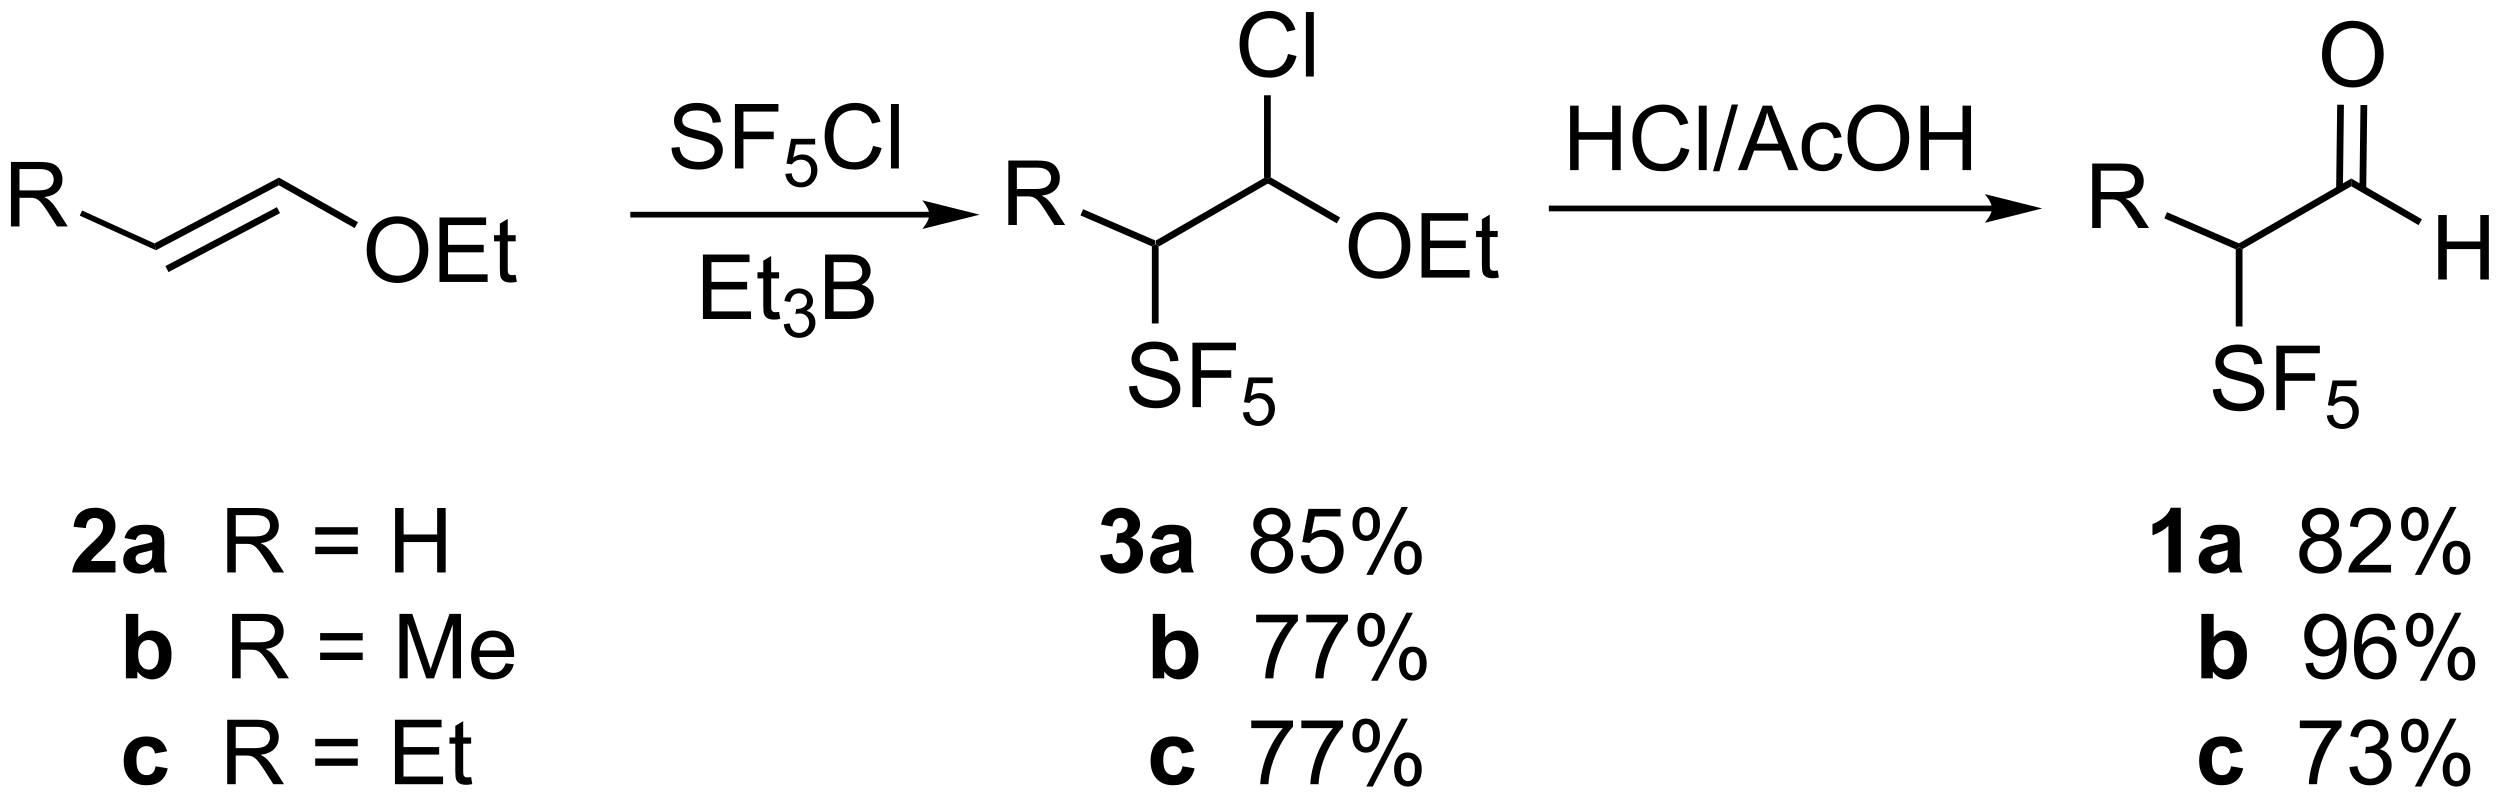 <?xml version="1.0" encoding="UTF-8"?>
<!DOCTYPE svg PUBLIC '-//W3C//DTD SVG 1.0//EN'
          'http://www.w3.org/TR/2001/REC-SVG-20010904/DTD/svg10.dtd'>
<svg stroke-dasharray="none" shape-rendering="auto" xmlns="http://www.w3.org/2000/svg" font-family="'Dialog'" text-rendering="auto" width="609" fill-opacity="1" color-interpolation="auto" color-rendering="auto" preserveAspectRatio="xMidYMid meet" font-size="12px" viewBox="0 0 609 195" fill="black" xmlns:xlink="http://www.w3.org/1999/xlink" stroke="black" image-rendering="auto" stroke-miterlimit="10" stroke-linecap="square" stroke-linejoin="miter" font-style="normal" stroke-width="1" height="195" stroke-dashoffset="0" font-weight="normal" stroke-opacity="1"
><!--Generated by the Batik Graphics2D SVG Generator--><defs id="genericDefs"
  /><g
  ><defs id="defs1"
    ><clipPath clipPathUnits="userSpaceOnUse" id="clipPath1"
      ><path d="M1.281 1.601 L229.63 1.601 L229.63 74.451 L1.281 74.451 L1.281 1.601 Z"
      /></clipPath
      ><clipPath clipPathUnits="userSpaceOnUse" id="clipPath2"
      ><path d="M3.408 27.068 L3.408 97.892 L225.408 97.892 L225.408 27.068 Z"
      /></clipPath
    ></defs
    ><g transform="scale(2.667,2.667) translate(-1.281,-1.601) matrix(1.029,0,0,1.029,-2.224,-26.241)"
    ><path d="M115.661 42.825 L115.961 42.998 L115.961 43.344 L106.302 48.921 L106.002 48.748 L105.983 48.413 Z" stroke="none" clip-path="url(#clipPath2)"
    /></g
    ><g transform="matrix(2.743,0,0,2.743,-9.348,-74.245)"
    ><path d="M123.183 48.934 Q123.183 47.507 123.949 46.702 Q124.715 45.895 125.926 45.895 Q126.717 45.895 127.353 46.275 Q127.991 46.653 128.324 47.33 Q128.66 48.007 128.66 48.866 Q128.66 49.738 128.308 50.426 Q127.957 51.113 127.311 51.468 Q126.668 51.822 125.92 51.822 Q125.113 51.822 124.475 51.431 Q123.84 51.038 123.512 50.363 Q123.183 49.686 123.183 48.934 ZM123.965 48.944 Q123.965 49.981 124.519 50.577 Q125.077 51.171 125.918 51.171 Q126.772 51.171 127.324 50.569 Q127.879 49.968 127.879 48.863 Q127.879 48.163 127.642 47.642 Q127.405 47.121 126.949 46.835 Q126.496 46.546 125.928 46.546 Q125.124 46.546 124.543 47.1 Q123.965 47.653 123.965 48.944 ZM129.651 51.723 L129.651 45.996 L133.792 45.996 L133.792 46.671 L130.409 46.671 L130.409 48.426 L133.578 48.426 L133.578 49.098 L130.409 49.098 L130.409 51.046 L133.924 51.046 L133.924 51.723 L129.651 51.723 ZM136.417 51.093 L136.518 51.715 Q136.221 51.778 135.987 51.778 Q135.604 51.778 135.393 51.658 Q135.182 51.535 135.096 51.337 Q135.01 51.139 135.01 50.507 L135.01 48.121 L134.495 48.121 L134.495 47.574 L135.01 47.574 L135.01 46.546 L135.711 46.124 L135.711 47.574 L136.417 47.574 L136.417 48.121 L135.711 48.121 L135.711 50.546 Q135.711 50.848 135.747 50.934 Q135.784 51.02 135.867 51.072 Q135.953 51.121 136.109 51.121 Q136.226 51.121 136.417 51.093 Z" stroke="none" clip-path="url(#clipPath2)"
    /></g
    ><g transform="matrix(2.743,0,0,2.743,-9.348,-74.245)"
    ><path d="M122.428 46.385 L122.128 46.905 L115.961 43.344 L115.961 42.998 L116.261 42.825 Z" stroke="none" clip-path="url(#clipPath2)"
    /></g
    ><g transform="matrix(2.743,0,0,2.743,-9.348,-74.245)"
    ><path d="M92.955 47.05 L92.955 41.324 L95.494 41.324 Q96.26 41.324 96.658 41.477 Q97.057 41.631 97.293 42.022 Q97.533 42.412 97.533 42.886 Q97.533 43.496 97.137 43.915 Q96.744 44.332 95.918 44.444 Q96.221 44.589 96.377 44.73 Q96.708 45.035 97.004 45.49 L98.002 47.05 L97.049 47.05 L96.291 45.858 Q95.958 45.342 95.742 45.069 Q95.528 44.795 95.359 44.686 Q95.189 44.576 95.012 44.535 Q94.885 44.506 94.59 44.506 L93.713 44.506 L93.713 47.05 L92.955 47.05 ZM93.713 43.85 L95.34 43.85 Q95.861 43.85 96.153 43.743 Q96.447 43.636 96.598 43.399 Q96.752 43.162 96.752 42.886 Q96.752 42.48 96.455 42.22 Q96.161 41.957 95.525 41.957 L93.713 41.957 L93.713 43.85 Z" stroke="none" clip-path="url(#clipPath2)"
    /></g
    ><g transform="matrix(2.743,0,0,2.743,-9.348,-74.245)"
    ><path d="M105.983 48.413 L106.002 48.748 L105.702 48.945 L99.361 46.197 L99.599 45.646 Z" stroke="none" clip-path="url(#clipPath2)"
    /></g
    ><g transform="matrix(2.743,0,0,2.743,-9.348,-74.245)"
    ><path d="M117.794 31.858 L118.552 32.048 Q118.315 32.983 117.695 33.475 Q117.075 33.965 116.182 33.965 Q115.255 33.965 114.674 33.587 Q114.096 33.209 113.791 32.496 Q113.489 31.78 113.489 30.959 Q113.489 30.063 113.83 29.399 Q114.174 28.733 114.804 28.386 Q115.434 28.04 116.192 28.04 Q117.052 28.04 117.638 28.477 Q118.224 28.915 118.455 29.709 L117.708 29.884 Q117.51 29.259 117.13 28.975 Q116.752 28.688 116.177 28.688 Q115.518 28.688 115.073 29.006 Q114.63 29.321 114.45 29.855 Q114.27 30.389 114.27 30.954 Q114.27 31.686 114.484 32.23 Q114.698 32.774 115.145 33.045 Q115.596 33.313 116.119 33.313 Q116.755 33.313 117.195 32.946 Q117.638 32.579 117.794 31.858 ZM119.381 33.865 L119.381 28.139 L120.084 28.139 L120.084 33.865 L119.381 33.865 Z" stroke="none" clip-path="url(#clipPath2)"
    /></g
    ><g transform="matrix(2.743,0,0,2.743,-9.348,-74.245)"
    ><path d="M116.261 42.825 L115.961 42.998 L115.661 42.825 L115.664 35.53 L116.264 35.53 Z" stroke="none" clip-path="url(#clipPath2)"
    /></g
    ><g transform="matrix(2.743,0,0,2.743,-9.348,-74.245)"
    ><path d="M103.674 61.382 L104.39 61.319 Q104.439 61.749 104.624 62.025 Q104.812 62.301 105.202 62.47 Q105.593 62.639 106.08 62.639 Q106.515 62.639 106.846 62.512 Q107.179 62.382 107.34 62.158 Q107.502 61.934 107.502 61.668 Q107.502 61.397 107.346 61.197 Q107.189 60.996 106.83 60.858 Q106.601 60.77 105.812 60.58 Q105.023 60.389 104.705 60.223 Q104.296 60.007 104.093 59.689 Q103.892 59.371 103.892 58.975 Q103.892 58.543 104.137 58.166 Q104.385 57.788 104.856 57.593 Q105.33 57.397 105.908 57.397 Q106.546 57.397 107.03 57.603 Q107.517 57.809 107.778 58.207 Q108.041 58.606 108.062 59.108 L107.335 59.163 Q107.275 58.621 106.937 58.345 Q106.601 58.067 105.939 58.067 Q105.252 58.067 104.937 58.319 Q104.624 58.569 104.624 58.926 Q104.624 59.233 104.846 59.434 Q105.064 59.632 105.989 59.843 Q106.913 60.051 107.257 60.207 Q107.757 60.436 107.994 60.791 Q108.234 61.145 108.234 61.606 Q108.234 62.061 107.971 62.468 Q107.71 62.871 107.218 63.098 Q106.728 63.322 106.116 63.322 Q105.338 63.322 104.812 63.095 Q104.288 62.866 103.989 62.413 Q103.689 61.957 103.674 61.382 ZM109.306 63.223 L109.306 57.496 L113.171 57.496 L113.171 58.171 L110.064 58.171 L110.064 59.944 L112.752 59.944 L112.752 60.621 L110.064 60.621 L110.064 63.223 L109.306 63.223 Z" stroke="none" clip-path="url(#clipPath2)"
    /></g
    ><g transform="matrix(2.743,0,0,2.743,-9.348,-74.245)"
    ><path d="M113.787 63.698 L114.34 63.651 Q114.402 64.055 114.625 64.258 Q114.849 64.462 115.166 64.462 Q115.547 64.462 115.81 64.174 Q116.074 63.887 116.074 63.413 Q116.074 62.962 115.82 62.702 Q115.568 62.44 115.158 62.44 Q114.902 62.44 114.697 62.557 Q114.492 62.672 114.375 62.856 L113.881 62.791 L114.297 60.587 L116.431 60.587 L116.431 61.09 L114.719 61.09 L114.486 62.245 Q114.873 61.975 115.299 61.975 Q115.861 61.975 116.248 62.366 Q116.635 62.754 116.635 63.366 Q116.635 63.95 116.295 64.374 Q115.881 64.897 115.166 64.897 Q114.58 64.897 114.209 64.569 Q113.84 64.239 113.787 63.698 Z" stroke="none" clip-path="url(#clipPath2)"
    /></g
    ><g transform="matrix(2.743,0,0,2.743,-9.348,-74.245)"
    ><path d="M105.702 48.945 L106.002 48.748 L106.302 48.921 L106.302 55.796 L105.702 55.796 Z" stroke="none" clip-path="url(#clipPath2)"
    /></g
    ><g transform="matrix(2.743,0,0,2.743,-9.348,-74.245)"
    ><path d="M142.846 42.176 L142.846 36.45 L143.604 36.45 L143.604 38.801 L146.581 38.801 L146.581 36.45 L147.339 36.45 L147.339 42.176 L146.581 42.176 L146.581 39.476 L143.604 39.476 L143.604 42.176 L142.846 42.176 ZM152.686 40.169 L153.444 40.359 Q153.207 41.294 152.587 41.786 Q151.967 42.276 151.074 42.276 Q150.147 42.276 149.566 41.898 Q148.988 41.52 148.684 40.807 Q148.381 40.091 148.381 39.27 Q148.381 38.374 148.723 37.71 Q149.066 37.044 149.697 36.697 Q150.327 36.351 151.085 36.351 Q151.944 36.351 152.53 36.788 Q153.116 37.226 153.348 38.02 L152.6 38.195 Q152.402 37.57 152.022 37.286 Q151.644 36.999 151.069 36.999 Q150.41 36.999 149.965 37.317 Q149.522 37.632 149.342 38.166 Q149.163 38.7 149.163 39.265 Q149.163 39.997 149.376 40.541 Q149.59 41.085 150.038 41.356 Q150.488 41.624 151.012 41.624 Q151.647 41.624 152.087 41.257 Q152.53 40.89 152.686 40.169 ZM154.273 42.176 L154.273 36.45 L154.976 36.45 L154.976 42.176 L154.273 42.176 ZM155.538 42.276 L157.199 36.351 L157.762 36.351 L156.105 42.276 L155.538 42.276 ZM157.747 42.176 L159.948 36.45 L160.766 36.45 L163.109 42.176 L162.245 42.176 L161.578 40.442 L159.182 40.442 L158.555 42.176 L157.747 42.176 ZM159.401 39.825 L161.344 39.825 L160.745 38.239 Q160.471 37.515 160.339 37.051 Q160.229 37.601 160.031 38.145 L159.401 39.825 ZM166.331 40.656 L167.023 40.747 Q166.909 41.46 166.443 41.867 Q165.976 42.27 165.297 42.27 Q164.445 42.27 163.927 41.713 Q163.409 41.156 163.409 40.117 Q163.409 39.445 163.63 38.942 Q163.854 38.437 164.31 38.187 Q164.766 37.934 165.299 37.934 Q165.976 37.934 166.406 38.276 Q166.836 38.617 166.956 39.247 L166.273 39.351 Q166.174 38.934 165.927 38.723 Q165.68 38.512 165.328 38.512 Q164.797 38.512 164.464 38.893 Q164.133 39.273 164.133 40.098 Q164.133 40.934 164.453 41.315 Q164.773 41.692 165.289 41.692 Q165.703 41.692 165.979 41.44 Q166.258 41.184 166.331 40.656 ZM167.484 39.387 Q167.484 37.96 168.25 37.156 Q169.016 36.348 170.226 36.348 Q171.018 36.348 171.654 36.729 Q172.292 37.106 172.625 37.783 Q172.961 38.46 172.961 39.32 Q172.961 40.192 172.609 40.88 Q172.258 41.567 171.612 41.921 Q170.969 42.276 170.221 42.276 Q169.414 42.276 168.776 41.885 Q168.141 41.492 167.812 40.817 Q167.484 40.14 167.484 39.387 ZM168.266 39.398 Q168.266 40.434 168.82 41.031 Q169.378 41.624 170.219 41.624 Q171.073 41.624 171.625 41.023 Q172.18 40.421 172.18 39.317 Q172.18 38.617 171.943 38.096 Q171.706 37.575 171.25 37.288 Q170.797 36.999 170.229 36.999 Q169.424 36.999 168.844 37.554 Q168.266 38.106 168.266 39.398 ZM173.96 42.176 L173.96 36.45 L174.717 36.45 L174.717 38.801 L177.694 38.801 L177.694 36.45 L178.452 36.45 L178.452 42.176 L177.694 42.176 L177.694 39.476 L174.717 39.476 L174.717 42.176 L173.96 42.176 Z" stroke="none" clip-path="url(#clipPath2)"
    /></g
    ><g transform="matrix(2.743,0,0,2.743,-9.348,-74.245)"
    ><path d="M212.219 42.918 L212.219 43.611 L202.56 49.187 L202.26 49.014 L202.24 48.679 Z" stroke="none" clip-path="url(#clipPath2)"
    /></g
    ><g transform="matrix(2.743,0,0,2.743,-9.348,-74.245)"
    ><path d="M219.944 51.889 L219.944 46.163 L220.702 46.163 L220.702 48.514 L223.678 48.514 L223.678 46.163 L224.436 46.163 L224.436 51.889 L223.678 51.889 L223.678 49.189 L220.702 49.189 L220.702 51.889 L219.944 51.889 Z" stroke="none" clip-path="url(#clipPath2)"
    /></g
    ><g transform="matrix(2.743,0,0,2.743,-9.348,-74.245)"
    ><path d="M218.494 46.541 L218.194 47.06 L212.219 43.611 L212.219 42.918 Z" stroke="none" clip-path="url(#clipPath2)"
    /></g
    ><g transform="matrix(2.743,0,0,2.743,-9.348,-74.245)"
    ><path d="M189.213 47.317 L189.213 41.59 L191.752 41.59 Q192.518 41.59 192.916 41.744 Q193.315 41.898 193.552 42.288 Q193.791 42.679 193.791 43.153 Q193.791 43.762 193.395 44.181 Q193.002 44.598 192.177 44.71 Q192.478 44.856 192.635 44.996 Q192.965 45.301 193.262 45.757 L194.26 47.317 L193.307 47.317 L192.549 46.124 Q192.215 45.608 191.999 45.335 Q191.786 45.062 191.617 44.952 Q191.447 44.843 191.27 44.801 Q191.143 44.773 190.848 44.773 L189.971 44.773 L189.971 47.317 L189.213 47.317 ZM189.971 44.116 L191.598 44.116 Q192.119 44.116 192.411 44.01 Q192.705 43.903 192.856 43.666 Q193.01 43.429 193.01 43.153 Q193.01 42.746 192.713 42.486 Q192.419 42.223 191.783 42.223 L189.971 42.223 L189.971 44.116 Z" stroke="none" clip-path="url(#clipPath2)"
    /></g
    ><g transform="matrix(2.743,0,0,2.743,-9.348,-74.245)"
    ><path d="M202.24 48.679 L202.26 49.014 L201.96 49.211 L195.619 46.463 L195.857 45.913 Z" stroke="none" clip-path="url(#clipPath2)"
    /></g
    ><g transform="matrix(2.743,0,0,2.743,-9.348,-74.245)"
    ><path d="M209.621 31.951 Q209.621 30.524 210.387 29.719 Q211.153 28.912 212.364 28.912 Q213.155 28.912 213.791 29.292 Q214.429 29.67 214.762 30.347 Q215.098 31.024 215.098 31.883 Q215.098 32.756 214.746 33.443 Q214.395 34.131 213.749 34.485 Q213.106 34.839 212.358 34.839 Q211.551 34.839 210.913 34.448 Q210.278 34.055 209.95 33.381 Q209.621 32.704 209.621 31.951 ZM210.403 31.962 Q210.403 32.998 210.958 33.594 Q211.515 34.188 212.356 34.188 Q213.21 34.188 213.762 33.587 Q214.317 32.985 214.317 31.881 Q214.317 31.18 214.08 30.659 Q213.843 30.139 213.387 29.852 Q212.934 29.563 212.366 29.563 Q211.562 29.563 210.981 30.118 Q210.403 30.67 210.403 31.962 Z" stroke="none" clip-path="url(#clipPath2)"
    /></g
    ><g transform="matrix(2.743,0,0,2.743,-9.348,-74.245)"
    ><path d="M213.547 43.861 L213.637 36.398 L213.037 36.39 L212.947 43.854 ZM211.476 43.87 L211.567 36.373 L210.968 36.365 L210.876 43.862 Z" stroke="none" clip-path="url(#clipPath2)"
    /></g
    ><g transform="matrix(2.743,0,0,2.743,-9.348,-74.245)"
    ><path d="M199.931 61.648 L200.648 61.586 Q200.697 62.015 200.882 62.291 Q201.07 62.567 201.46 62.737 Q201.851 62.906 202.338 62.906 Q202.773 62.906 203.103 62.778 Q203.437 62.648 203.598 62.424 Q203.76 62.2 203.76 61.934 Q203.76 61.664 203.603 61.463 Q203.447 61.263 203.088 61.125 Q202.859 61.036 202.07 60.846 Q201.28 60.656 200.963 60.489 Q200.554 60.273 200.351 59.955 Q200.15 59.638 200.15 59.242 Q200.15 58.809 200.395 58.432 Q200.642 58.054 201.114 57.859 Q201.588 57.664 202.166 57.664 Q202.804 57.664 203.288 57.869 Q203.775 58.075 204.036 58.474 Q204.299 58.872 204.32 59.375 L203.593 59.429 Q203.533 58.888 203.195 58.612 Q202.859 58.333 202.197 58.333 Q201.51 58.333 201.195 58.586 Q200.882 58.836 200.882 59.192 Q200.882 59.5 201.103 59.7 Q201.322 59.898 202.247 60.109 Q203.171 60.317 203.515 60.474 Q204.015 60.703 204.252 61.057 Q204.491 61.411 204.491 61.872 Q204.491 62.328 204.228 62.734 Q203.968 63.138 203.476 63.364 Q202.986 63.588 202.374 63.588 Q201.595 63.588 201.07 63.362 Q200.546 63.132 200.247 62.679 Q199.947 62.224 199.931 61.648 ZM205.564 63.489 L205.564 57.763 L209.429 57.763 L209.429 58.437 L206.322 58.437 L206.322 60.211 L209.01 60.211 L209.01 60.888 L206.322 60.888 L206.322 63.489 L205.564 63.489 Z" stroke="none" clip-path="url(#clipPath2)"
    /></g
    ><g transform="matrix(2.743,0,0,2.743,-9.348,-74.245)"
    ><path d="M210.045 63.964 L210.597 63.917 Q210.66 64.322 210.883 64.525 Q211.107 64.728 211.424 64.728 Q211.805 64.728 212.068 64.441 Q212.332 64.154 212.332 63.679 Q212.332 63.228 212.078 62.968 Q211.826 62.706 211.416 62.706 Q211.16 62.706 210.955 62.824 Q210.75 62.939 210.633 63.122 L210.138 63.058 L210.555 60.853 L212.689 60.853 L212.689 61.357 L210.976 61.357 L210.744 62.511 Q211.131 62.242 211.556 62.242 Q212.119 62.242 212.506 62.632 Q212.893 63.021 212.893 63.632 Q212.893 64.216 212.553 64.64 Q212.138 65.163 211.424 65.163 Q210.838 65.163 210.467 64.835 Q210.097 64.505 210.045 63.964 Z" stroke="none" clip-path="url(#clipPath2)"
    /></g
    ><g transform="matrix(2.743,0,0,2.743,-9.348,-74.245)"
    ><path d="M201.96 49.211 L202.26 49.014 L202.56 49.187 L202.56 56.062 L201.96 56.062 Z" stroke="none" clip-path="url(#clipPath2)"
    /></g
    ><g transform="matrix(2.743,0,0,2.743,-9.348,-74.245)"
    ><path d="M28.18 42.839 L28.17 43.522 L17.255 49.291 L17.123 48.682 ZM27.999 45.464 L18.094 50.698 L18.374 51.229 L28.279 45.994 Z" stroke="none" clip-path="url(#clipPath2)"
    /></g
    ><g transform="matrix(2.743,0,0,2.743,-9.348,-74.245)"
    ><path d="M35.971 49.315 Q35.971 47.888 36.737 47.083 Q37.503 46.276 38.714 46.276 Q39.505 46.276 40.141 46.656 Q40.779 47.034 41.112 47.711 Q41.448 48.388 41.448 49.247 Q41.448 50.12 41.096 50.807 Q40.745 51.495 40.099 51.849 Q39.456 52.203 38.709 52.203 Q37.901 52.203 37.263 51.812 Q36.628 51.419 36.3 50.745 Q35.971 50.068 35.971 49.315 ZM36.753 49.325 Q36.753 50.362 37.307 50.958 Q37.865 51.552 38.706 51.552 Q39.56 51.552 40.112 50.95 Q40.667 50.349 40.667 49.245 Q40.667 48.544 40.43 48.023 Q40.193 47.502 39.737 47.216 Q39.284 46.927 38.716 46.927 Q37.912 46.927 37.331 47.482 Q36.753 48.034 36.753 49.325 ZM42.439 52.104 L42.439 46.377 L46.58 46.377 L46.58 47.052 L43.197 47.052 L43.197 48.807 L46.366 48.807 L46.366 49.479 L43.197 49.479 L43.197 51.427 L46.712 51.427 L46.712 52.104 L42.439 52.104 ZM49.205 51.474 L49.306 52.096 Q49.009 52.159 48.775 52.159 Q48.392 52.159 48.181 52.039 Q47.97 51.916 47.884 51.719 Q47.798 51.521 47.798 50.888 L47.798 48.502 L47.283 48.502 L47.283 47.956 L47.798 47.956 L47.798 46.927 L48.499 46.505 L48.499 47.956 L49.205 47.956 L49.205 48.502 L48.499 48.502 L48.499 50.927 Q48.499 51.229 48.535 51.315 Q48.572 51.401 48.655 51.453 Q48.741 51.502 48.897 51.502 Q49.014 51.502 49.205 51.474 Z" stroke="none" clip-path="url(#clipPath2)"
    /></g
    ><g transform="matrix(2.743,0,0,2.743,-9.348,-74.245)"
    ><path d="M35.201 46.803 L34.906 47.326 L28.17 43.522 L28.18 42.839 Z" stroke="none" clip-path="url(#clipPath2)"
    /></g
    ><g transform="matrix(2.743,0,0,2.743,-9.348,-74.245)"
    ><path d="M4.38 47.176 L4.38 41.449 L6.919 41.449 Q7.685 41.449 8.083 41.603 Q8.482 41.757 8.719 42.147 Q8.958 42.538 8.958 43.012 Q8.958 43.621 8.562 44.041 Q8.169 44.457 7.344 44.569 Q7.646 44.715 7.802 44.856 Q8.133 45.16 8.43 45.616 L9.427 47.176 L8.474 47.176 L7.716 45.983 Q7.383 45.468 7.167 45.194 Q6.953 44.921 6.784 44.811 Q6.615 44.702 6.438 44.66 Q6.31 44.632 6.016 44.632 L5.138 44.632 L5.138 47.176 L4.38 47.176 ZM5.138 43.975 L6.766 43.975 Q7.287 43.975 7.578 43.869 Q7.872 43.762 8.023 43.525 Q8.177 43.288 8.177 43.012 Q8.177 42.606 7.88 42.345 Q7.586 42.082 6.95 42.082 L5.138 42.082 L5.138 43.975 Z" stroke="none" clip-path="url(#clipPath2)"
    /></g
    ><g transform="matrix(2.743,0,0,2.743,-9.348,-74.245)"
    ><path d="M17.123 48.682 L17.255 49.291 L10.494 46.219 L10.7 45.764 Z" stroke="none" clip-path="url(#clipPath2)"
    /></g
    ><g transform="matrix(2.743,0,0,2.743,-9.348,-74.245)"
    ><path d="M85.944 45.876 L59.64 45.876 L59.385 45.876 L59.385 46.386 L59.64 46.386 L85.944 46.386 L86.199 46.386 L86.199 45.876 L85.944 45.876 ZM90.409 46.131 L85.306 44.856 C85.306 44.856 85.944 45.573 85.944 46.131 C85.944 46.69 85.306 47.407 85.306 47.407 Z" stroke="none" clip-path="url(#clipPath2)"
    /></g
    ><g transform="matrix(2.743,0,0,2.743,-9.348,-74.245)"
    ><path d="M180.311 45.324 L141.214 45.324 L140.959 45.324 L140.959 45.834 L141.214 45.834 L180.311 45.834 L180.566 45.834 L180.566 45.324 L180.311 45.324 ZM184.776 45.579 L179.674 44.303 C179.674 44.303 180.311 45.021 180.311 45.579 C180.311 46.137 179.674 46.855 179.674 46.855 Z" stroke="none" clip-path="url(#clipPath2)"
    /></g
    ><g transform="matrix(2.743,0,0,2.743,-9.348,-74.245)"
    ><path d="M63.042 40.189 L63.758 40.127 Q63.807 40.556 63.992 40.832 Q64.18 41.108 64.57 41.278 Q64.961 41.447 65.448 41.447 Q65.883 41.447 66.214 41.319 Q66.547 41.189 66.708 40.965 Q66.87 40.741 66.87 40.476 Q66.87 40.205 66.714 40.004 Q66.557 39.804 66.198 39.666 Q65.969 39.577 65.18 39.387 Q64.391 39.197 64.073 39.03 Q63.664 38.814 63.461 38.496 Q63.261 38.179 63.261 37.783 Q63.261 37.351 63.505 36.973 Q63.753 36.595 64.224 36.4 Q64.698 36.205 65.276 36.205 Q65.914 36.205 66.398 36.41 Q66.885 36.616 67.146 37.015 Q67.409 37.413 67.43 37.916 L66.703 37.97 Q66.643 37.429 66.305 37.153 Q65.969 36.874 65.307 36.874 Q64.62 36.874 64.305 37.127 Q63.992 37.377 63.992 37.733 Q63.992 38.041 64.214 38.241 Q64.432 38.439 65.357 38.65 Q66.281 38.858 66.625 39.015 Q67.125 39.244 67.362 39.598 Q67.602 39.952 67.602 40.413 Q67.602 40.869 67.339 41.275 Q67.078 41.679 66.586 41.905 Q66.097 42.129 65.484 42.129 Q64.706 42.129 64.18 41.903 Q63.656 41.673 63.357 41.22 Q63.057 40.765 63.042 40.189 ZM68.675 42.03 L68.675 36.304 L72.539 36.304 L72.539 36.978 L69.432 36.978 L69.432 38.752 L72.12 38.752 L72.12 39.429 L69.432 39.429 L69.432 42.03 L68.675 42.03 Z" stroke="none" clip-path="url(#clipPath2)"
    /></g
    ><g transform="matrix(2.743,0,0,2.743,-9.348,-74.245)"
    ><path d="M73.155 42.505 L73.708 42.458 Q73.77 42.863 73.993 43.066 Q74.218 43.269 74.534 43.269 Q74.915 43.269 75.178 42.982 Q75.442 42.695 75.442 42.22 Q75.442 41.769 75.188 41.509 Q74.936 41.248 74.526 41.248 Q74.27 41.248 74.065 41.365 Q73.86 41.48 73.743 41.663 L73.249 41.599 L73.665 39.394 L75.8 39.394 L75.8 39.898 L74.087 39.898 L73.854 41.052 Q74.241 40.783 74.667 40.783 Q75.229 40.783 75.616 41.173 Q76.003 41.562 76.003 42.173 Q76.003 42.757 75.663 43.181 Q75.249 43.705 74.534 43.705 Q73.948 43.705 73.577 43.376 Q73.208 43.046 73.155 42.505 Z" stroke="none" clip-path="url(#clipPath2)"
    /></g
    ><g transform="matrix(2.743,0,0,2.743,-9.348,-74.245)"
    ><path d="M80.945 40.023 L81.703 40.213 Q81.466 41.148 80.846 41.64 Q80.226 42.129 79.333 42.129 Q78.406 42.129 77.825 41.752 Q77.247 41.374 76.942 40.66 Q76.64 39.944 76.64 39.124 Q76.64 38.228 76.982 37.564 Q77.325 36.898 77.956 36.551 Q78.586 36.205 79.344 36.205 Q80.203 36.205 80.789 36.642 Q81.375 37.08 81.607 37.874 L80.859 38.048 Q80.661 37.423 80.281 37.14 Q79.903 36.853 79.328 36.853 Q78.669 36.853 78.224 37.171 Q77.781 37.486 77.601 38.02 Q77.422 38.554 77.422 39.119 Q77.422 39.851 77.635 40.395 Q77.849 40.939 78.297 41.21 Q78.747 41.478 79.271 41.478 Q79.906 41.478 80.346 41.111 Q80.789 40.744 80.945 40.023 ZM82.532 42.03 L82.532 36.304 L83.236 36.304 L83.236 42.03 L82.532 42.03 Z" stroke="none" clip-path="url(#clipPath2)"
    /></g
    ><g transform="matrix(2.743,0,0,2.743,-9.348,-74.245)"
    ><path d="M65.833 55.396 L65.833 49.669 L69.973 49.669 L69.973 50.344 L66.591 50.344 L66.591 52.099 L69.76 52.099 L69.76 52.771 L66.591 52.771 L66.591 54.719 L70.106 54.719 L70.106 55.396 L65.833 55.396 ZM72.598 54.766 L72.7 55.388 Q72.403 55.45 72.169 55.45 Q71.786 55.45 71.575 55.331 Q71.364 55.208 71.278 55.01 Q71.192 54.812 71.192 54.18 L71.192 51.794 L70.677 51.794 L70.677 51.247 L71.192 51.247 L71.192 50.219 L71.893 49.797 L71.893 51.247 L72.598 51.247 L72.598 51.794 L71.893 51.794 L71.893 54.219 Q71.893 54.521 71.929 54.607 Q71.966 54.693 72.049 54.745 Q72.135 54.794 72.291 54.794 Q72.408 54.794 72.598 54.766 Z" stroke="none" clip-path="url(#clipPath2)"
    /></g
    ><g transform="matrix(2.743,0,0,2.743,-9.348,-74.245)"
    ><path d="M73.011 55.861 L73.538 55.791 Q73.63 56.24 73.847 56.437 Q74.065 56.634 74.38 56.634 Q74.751 56.634 75.007 56.377 Q75.264 56.119 75.264 55.738 Q75.264 55.375 75.026 55.14 Q74.79 54.904 74.423 54.904 Q74.274 54.904 74.052 54.962 L74.11 54.5 Q74.163 54.505 74.194 54.505 Q74.532 54.505 74.802 54.33 Q75.071 54.154 75.071 53.787 Q75.071 53.498 74.874 53.308 Q74.678 53.117 74.368 53.117 Q74.059 53.117 73.854 53.31 Q73.649 53.504 73.591 53.89 L73.063 53.797 Q73.161 53.265 73.503 52.974 Q73.847 52.683 74.356 52.683 Q74.708 52.683 75.003 52.834 Q75.3 52.984 75.456 53.246 Q75.612 53.505 75.612 53.798 Q75.612 54.078 75.462 54.306 Q75.313 54.535 75.02 54.669 Q75.401 54.757 75.612 55.035 Q75.823 55.31 75.823 55.726 Q75.823 56.289 75.413 56.681 Q75.003 57.072 74.376 57.072 Q73.811 57.072 73.436 56.736 Q73.063 56.398 73.011 55.861 Z" stroke="none" clip-path="url(#clipPath2)"
    /></g
    ><g transform="matrix(2.743,0,0,2.743,-9.348,-74.245)"
    ><path d="M76.681 55.396 L76.681 49.669 L78.83 49.669 Q79.486 49.669 79.882 49.844 Q80.28 50.016 80.504 50.377 Q80.728 50.739 80.728 51.133 Q80.728 51.5 80.528 51.825 Q80.33 52.148 79.929 52.349 Q80.447 52.5 80.726 52.867 Q81.007 53.234 81.007 53.734 Q81.007 54.138 80.835 54.484 Q80.666 54.828 80.416 55.016 Q80.166 55.203 79.788 55.299 Q79.413 55.396 78.866 55.396 L76.681 55.396 ZM77.439 52.075 L78.679 52.075 Q79.181 52.075 79.4 52.008 Q79.689 51.922 79.835 51.724 Q79.984 51.523 79.984 51.224 Q79.984 50.937 79.846 50.721 Q79.71 50.505 79.455 50.424 Q79.202 50.344 78.585 50.344 L77.439 50.344 L77.439 52.075 ZM77.439 54.719 L78.866 54.719 Q79.234 54.719 79.382 54.693 Q79.642 54.646 79.817 54.536 Q79.994 54.427 80.106 54.219 Q80.221 54.008 80.221 53.734 Q80.221 53.414 80.056 53.18 Q79.892 52.943 79.601 52.846 Q79.312 52.75 78.765 52.75 L77.439 52.75 L77.439 54.719 Z" stroke="none" clip-path="url(#clipPath2)"
    /></g
    ><g transform="matrix(2.743,0,0,2.743,-9.348,-74.245)"
    ><path d="M13.662 76.889 L13.662 77.909 L9.816 77.909 Q9.878 77.331 10.191 76.813 Q10.503 76.295 11.425 75.441 Q12.168 74.748 12.334 74.503 Q12.561 74.162 12.561 73.831 Q12.561 73.464 12.363 73.266 Q12.168 73.068 11.819 73.068 Q11.475 73.068 11.272 73.277 Q11.069 73.482 11.037 73.964 L9.944 73.855 Q10.043 72.948 10.558 72.555 Q11.074 72.159 11.847 72.159 Q12.694 72.159 13.178 72.618 Q13.662 73.073 13.662 73.753 Q13.662 74.139 13.524 74.49 Q13.386 74.839 13.084 75.222 Q12.886 75.475 12.365 75.951 Q11.847 76.428 11.707 76.584 Q11.569 76.74 11.483 76.889 L13.662 76.889 ZM15.46 75.027 L14.463 74.847 Q14.632 74.245 15.041 73.956 Q15.453 73.667 16.26 73.667 Q16.994 73.667 17.354 73.842 Q17.713 74.014 17.859 74.282 Q18.007 74.55 18.007 75.264 L17.994 76.545 Q17.994 77.092 18.046 77.352 Q18.101 77.612 18.244 77.909 L17.158 77.909 Q17.117 77.8 17.054 77.584 Q17.026 77.487 17.015 77.456 Q16.734 77.73 16.414 77.868 Q16.093 78.003 15.729 78.003 Q15.088 78.003 14.718 77.657 Q14.351 77.308 14.351 76.777 Q14.351 76.425 14.518 76.149 Q14.687 75.873 14.989 75.727 Q15.291 75.581 15.861 75.472 Q16.632 75.326 16.929 75.201 L16.929 75.092 Q16.929 74.777 16.773 74.641 Q16.617 74.506 16.182 74.506 Q15.89 74.506 15.726 74.623 Q15.562 74.737 15.46 75.027 ZM16.929 75.917 Q16.718 75.987 16.26 76.087 Q15.804 76.183 15.664 76.277 Q15.447 76.428 15.447 76.662 Q15.447 76.894 15.619 77.063 Q15.791 77.23 16.057 77.23 Q16.354 77.23 16.625 77.034 Q16.822 76.886 16.885 76.67 Q16.929 76.529 16.929 76.136 L16.929 75.917 Z" stroke="none" clip-path="url(#clipPath2)"
    /></g
    ><g transform="matrix(2.743,0,0,2.743,-9.348,-74.245)"
    ><path d="M23.589 77.909 L23.589 72.183 L26.128 72.183 Q26.894 72.183 27.293 72.337 Q27.691 72.49 27.928 72.881 Q28.168 73.271 28.168 73.745 Q28.168 74.355 27.772 74.774 Q27.378 75.191 26.553 75.303 Q26.855 75.448 27.011 75.589 Q27.342 75.894 27.639 76.35 L28.636 77.909 L27.683 77.909 L26.925 76.717 Q26.592 76.201 26.376 75.928 Q26.162 75.654 25.993 75.545 Q25.824 75.435 25.647 75.394 Q25.519 75.365 25.225 75.365 L24.347 75.365 L24.347 77.909 L23.589 77.909 ZM24.347 74.709 L25.975 74.709 Q26.496 74.709 26.787 74.602 Q27.082 74.495 27.233 74.258 Q27.386 74.021 27.386 73.745 Q27.386 73.339 27.089 73.079 Q26.795 72.816 26.16 72.816 L24.347 72.816 L24.347 74.709 ZM35.186 74.542 L31.404 74.542 L31.404 73.886 L35.186 73.886 L35.186 74.542 ZM35.186 76.279 L31.404 76.279 L31.404 75.623 L35.186 75.623 L35.186 76.279 ZM38.494 77.909 L38.494 72.183 L39.252 72.183 L39.252 74.534 L42.229 74.534 L42.229 72.183 L42.987 72.183 L42.987 77.909 L42.229 77.909 L42.229 75.209 L39.252 75.209 L39.252 77.909 L38.494 77.909 Z" stroke="none" clip-path="url(#clipPath2)"
    /></g
    ><g transform="matrix(2.743,0,0,2.743,-9.348,-74.245)"
    ><path d="M14.589 87.309 L14.589 81.583 L15.686 81.583 L15.686 83.645 Q16.194 83.067 16.889 83.067 Q17.647 83.067 18.142 83.617 Q18.639 84.164 18.639 85.192 Q18.639 86.255 18.134 86.83 Q17.628 87.403 16.904 87.403 Q16.55 87.403 16.204 87.226 Q15.858 87.046 15.608 86.7 L15.608 87.309 L14.589 87.309 ZM15.678 85.145 Q15.678 85.789 15.881 86.099 Q16.168 86.536 16.639 86.536 Q17.003 86.536 17.259 86.226 Q17.514 85.914 17.514 85.247 Q17.514 84.536 17.256 84.221 Q16.998 83.906 16.597 83.906 Q16.201 83.906 15.938 84.213 Q15.678 84.52 15.678 85.145 Z" stroke="none" clip-path="url(#clipPath2)"
    /></g
    ><g transform="matrix(2.743,0,0,2.743,-9.348,-74.245)"
    ><path d="M24.023 87.309 L24.023 81.583 L26.562 81.583 Q27.328 81.583 27.726 81.737 Q28.125 81.89 28.362 82.281 Q28.601 82.671 28.601 83.145 Q28.601 83.755 28.205 84.174 Q27.812 84.591 26.987 84.703 Q27.289 84.849 27.445 84.989 Q27.776 85.294 28.073 85.749 L29.07 87.309 L28.117 87.309 L27.359 86.117 Q27.026 85.601 26.809 85.328 Q26.596 85.054 26.427 84.945 Q26.257 84.835 26.08 84.794 Q25.953 84.765 25.658 84.765 L24.781 84.765 L24.781 87.309 L24.023 87.309 ZM24.781 84.109 L26.408 84.109 Q26.929 84.109 27.221 84.002 Q27.515 83.895 27.666 83.658 Q27.82 83.421 27.82 83.145 Q27.82 82.739 27.523 82.479 Q27.229 82.216 26.593 82.216 L24.781 82.216 L24.781 84.109 ZM35.619 83.942 L31.838 83.942 L31.838 83.286 L35.619 83.286 L35.619 83.942 ZM35.619 85.679 L31.838 85.679 L31.838 85.023 L35.619 85.023 L35.619 85.679 ZM38.881 87.309 L38.881 81.583 L40.022 81.583 L41.379 85.638 Q41.566 86.203 41.652 86.484 Q41.748 86.171 41.957 85.567 L43.326 81.583 L44.347 81.583 L44.347 87.309 L43.615 87.309 L43.615 82.515 L41.951 87.309 L41.269 87.309 L39.613 82.434 L39.613 87.309 L38.881 87.309 ZM48.319 85.974 L49.045 86.062 Q48.873 86.7 48.407 87.052 Q47.944 87.403 47.222 87.403 Q46.311 87.403 45.777 86.843 Q45.246 86.281 45.246 85.27 Q45.246 84.224 45.785 83.645 Q46.324 83.067 47.183 83.067 Q48.014 83.067 48.54 83.635 Q49.069 84.2 49.069 85.226 Q49.069 85.289 49.066 85.414 L45.972 85.414 Q46.011 86.099 46.358 86.463 Q46.707 86.825 47.225 86.825 Q47.613 86.825 47.886 86.622 Q48.16 86.419 48.319 85.974 ZM46.011 84.835 L48.326 84.835 Q48.279 84.312 48.061 84.052 Q47.725 83.645 47.191 83.645 Q46.707 83.645 46.376 83.971 Q46.045 84.294 46.011 84.835 Z" stroke="none" clip-path="url(#clipPath2)"
    /></g
    ><g transform="matrix(2.743,0,0,2.743,-9.348,-74.245)"
    ><path d="M18.253 93.787 L17.17 93.983 Q17.116 93.657 16.923 93.493 Q16.73 93.329 16.42 93.329 Q16.011 93.329 15.767 93.613 Q15.522 93.897 15.522 94.561 Q15.522 95.298 15.769 95.603 Q16.019 95.907 16.436 95.907 Q16.748 95.907 16.946 95.73 Q17.147 95.553 17.23 95.118 L18.308 95.303 Q18.139 96.045 17.662 96.425 Q17.186 96.803 16.386 96.803 Q15.475 96.803 14.933 96.23 Q14.394 95.655 14.394 94.639 Q14.394 93.61 14.936 93.04 Q15.48 92.467 16.404 92.467 Q17.162 92.467 17.61 92.793 Q18.058 93.118 18.253 93.787 Z" stroke="none" clip-path="url(#clipPath2)"
    /></g
    ><g transform="matrix(2.743,0,0,2.743,-9.348,-74.245)"
    ><path d="M23.585 96.709 L23.585 90.983 L26.125 90.983 Q26.89 90.983 27.289 91.136 Q27.687 91.29 27.924 91.681 Q28.164 92.071 28.164 92.545 Q28.164 93.155 27.768 93.574 Q27.375 93.991 26.549 94.103 Q26.851 94.249 27.007 94.389 Q27.338 94.694 27.635 95.15 L28.632 96.709 L27.679 96.709 L26.922 95.517 Q26.588 95.001 26.372 94.728 Q26.158 94.454 25.989 94.345 Q25.82 94.235 25.643 94.194 Q25.515 94.165 25.221 94.165 L24.343 94.165 L24.343 96.709 L23.585 96.709 ZM24.343 93.509 L25.971 93.509 Q26.492 93.509 26.783 93.402 Q27.078 93.295 27.229 93.058 Q27.382 92.821 27.382 92.545 Q27.382 92.139 27.085 91.879 Q26.791 91.616 26.156 91.616 L24.343 91.616 L24.343 93.509 ZM35.182 93.342 L31.401 93.342 L31.401 92.686 L35.182 92.686 L35.182 93.342 ZM35.182 95.079 L31.401 95.079 L31.401 94.423 L35.182 94.423 L35.182 95.079 ZM38.483 96.709 L38.483 90.983 L42.623 90.983 L42.623 91.657 L39.24 91.657 L39.24 93.412 L42.41 93.412 L42.41 94.084 L39.24 94.084 L39.24 96.032 L42.756 96.032 L42.756 96.709 L38.483 96.709 ZM45.248 96.079 L45.35 96.702 Q45.053 96.764 44.819 96.764 Q44.436 96.764 44.225 96.644 Q44.014 96.522 43.928 96.324 Q43.842 96.126 43.842 95.493 L43.842 93.108 L43.326 93.108 L43.326 92.561 L43.842 92.561 L43.842 91.532 L44.543 91.11 L44.543 92.561 L45.248 92.561 L45.248 93.108 L44.543 93.108 L44.543 95.532 Q44.543 95.834 44.579 95.92 Q44.615 96.006 44.699 96.058 Q44.785 96.108 44.941 96.108 Q45.058 96.108 45.248 96.079 Z" stroke="none" clip-path="url(#clipPath2)"
    /></g
    ><g transform="matrix(2.743,0,0,2.743,-9.348,-74.245)"
    ><path d="M101.111 76.389 L102.174 76.261 Q102.223 76.667 102.444 76.883 Q102.668 77.097 102.986 77.097 Q103.325 77.097 103.556 76.839 Q103.791 76.581 103.791 76.144 Q103.791 75.73 103.567 75.487 Q103.345 75.245 103.025 75.245 Q102.814 75.245 102.52 75.326 L102.642 74.433 Q103.088 74.443 103.322 74.24 Q103.556 74.034 103.556 73.693 Q103.556 73.404 103.384 73.232 Q103.213 73.06 102.926 73.06 Q102.645 73.06 102.444 73.256 Q102.246 73.451 102.205 73.826 L101.192 73.654 Q101.299 73.136 101.509 72.826 Q101.723 72.514 102.103 72.337 Q102.486 72.159 102.957 72.159 Q103.767 72.159 104.254 72.675 Q104.658 73.097 104.658 73.628 Q104.658 74.381 103.832 74.831 Q104.325 74.935 104.619 75.303 Q104.916 75.67 104.916 76.191 Q104.916 76.943 104.364 77.477 Q103.814 78.008 102.994 78.008 Q102.215 78.008 101.702 77.56 Q101.192 77.112 101.111 76.389 ZM106.654 75.027 L105.657 74.847 Q105.826 74.245 106.235 73.956 Q106.646 73.667 107.453 73.667 Q108.188 73.667 108.547 73.842 Q108.907 74.014 109.052 74.282 Q109.201 74.55 109.201 75.264 L109.188 76.545 Q109.188 77.092 109.24 77.352 Q109.295 77.612 109.438 77.909 L108.352 77.909 Q108.31 77.8 108.248 77.584 Q108.219 77.487 108.209 77.456 Q107.927 77.73 107.607 77.868 Q107.287 78.003 106.922 78.003 Q106.282 78.003 105.912 77.657 Q105.545 77.308 105.545 76.777 Q105.545 76.425 105.711 76.149 Q105.88 75.873 106.183 75.727 Q106.485 75.581 107.055 75.472 Q107.826 75.326 108.123 75.201 L108.123 75.092 Q108.123 74.777 107.966 74.641 Q107.81 74.506 107.375 74.506 Q107.084 74.506 106.92 74.623 Q106.755 74.737 106.654 75.027 ZM108.123 75.917 Q107.912 75.987 107.453 76.087 Q106.998 76.183 106.857 76.277 Q106.641 76.428 106.641 76.662 Q106.641 76.894 106.813 77.063 Q106.985 77.23 107.25 77.23 Q107.547 77.23 107.818 77.034 Q108.016 76.886 108.078 76.67 Q108.123 76.529 108.123 76.136 L108.123 75.917 Z" stroke="none" clip-path="url(#clipPath2)"
    /></g
    ><g transform="matrix(2.743,0,0,2.743,-9.348,-74.245)"
    ><path d="M115.567 74.803 Q115.129 74.644 114.918 74.347 Q114.707 74.05 114.707 73.636 Q114.707 73.011 115.155 72.587 Q115.606 72.159 116.353 72.159 Q117.103 72.159 117.559 72.594 Q118.017 73.029 118.017 73.654 Q118.017 74.053 117.806 74.35 Q117.598 74.644 117.173 74.803 Q117.7 74.975 117.975 75.357 Q118.252 75.74 118.252 76.271 Q118.252 77.006 117.731 77.508 Q117.213 78.008 116.364 78.008 Q115.517 78.008 114.996 77.506 Q114.478 77.003 114.478 76.253 Q114.478 75.693 114.759 75.318 Q115.043 74.941 115.567 74.803 ZM115.426 73.612 Q115.426 74.019 115.686 74.277 Q115.95 74.534 116.369 74.534 Q116.775 74.534 117.033 74.279 Q117.293 74.021 117.293 73.652 Q117.293 73.264 117.025 73.001 Q116.759 72.737 116.361 72.737 Q115.957 72.737 115.692 72.995 Q115.426 73.253 115.426 73.612 ZM115.2 76.256 Q115.2 76.558 115.343 76.839 Q115.486 77.12 115.767 77.274 Q116.048 77.428 116.371 77.428 Q116.877 77.428 117.205 77.105 Q117.533 76.779 117.533 76.279 Q117.533 75.771 117.194 75.441 Q116.856 75.107 116.348 75.107 Q115.853 75.107 115.525 75.435 Q115.2 75.764 115.2 76.256 ZM118.935 76.409 L119.672 76.347 Q119.755 76.886 120.052 77.157 Q120.352 77.428 120.774 77.428 Q121.281 77.428 121.633 77.045 Q121.985 76.662 121.985 76.029 Q121.985 75.428 121.646 75.081 Q121.31 74.732 120.763 74.732 Q120.422 74.732 120.149 74.889 Q119.875 75.042 119.719 75.287 L119.06 75.201 L119.615 72.261 L122.461 72.261 L122.461 72.933 L120.177 72.933 L119.868 74.472 Q120.383 74.112 120.951 74.112 Q121.701 74.112 122.216 74.633 Q122.732 75.152 122.732 75.967 Q122.732 76.745 122.279 77.31 Q121.727 78.008 120.774 78.008 Q119.993 78.008 119.498 77.571 Q119.005 77.131 118.935 76.409 ZM123.517 73.558 Q123.517 72.943 123.825 72.514 Q124.134 72.084 124.72 72.084 Q125.259 72.084 125.611 72.469 Q125.965 72.855 125.965 73.6 Q125.965 74.326 125.608 74.719 Q125.252 75.112 124.728 75.112 Q124.207 75.112 123.861 74.727 Q123.517 74.339 123.517 73.558 ZM124.739 72.568 Q124.478 72.568 124.304 72.795 Q124.129 73.021 124.129 73.628 Q124.129 74.178 124.304 74.404 Q124.481 74.628 124.739 74.628 Q125.004 74.628 125.179 74.402 Q125.353 74.175 125.353 73.573 Q125.353 73.019 125.176 72.795 Q125.002 72.568 124.739 72.568 ZM124.744 78.12 L127.877 72.084 L128.447 72.084 L125.325 78.12 L124.744 78.12 ZM127.22 76.566 Q127.22 75.948 127.528 75.521 Q127.838 75.092 128.426 75.092 Q128.965 75.092 129.319 75.477 Q129.673 75.862 129.673 76.607 Q129.673 77.334 129.314 77.727 Q128.957 78.12 128.431 78.12 Q127.91 78.12 127.564 77.732 Q127.22 77.342 127.22 76.566 ZM128.447 75.576 Q128.181 75.576 128.007 75.803 Q127.832 76.029 127.832 76.636 Q127.832 77.183 128.007 77.409 Q128.184 77.636 128.442 77.636 Q128.713 77.636 128.884 77.409 Q129.059 77.183 129.059 76.581 Q129.059 76.027 128.882 75.803 Q128.707 75.576 128.447 75.576 Z" stroke="none" clip-path="url(#clipPath2)"
    /></g
    ><g transform="matrix(2.743,0,0,2.743,-9.348,-74.245)"
    ><path d="M105.783 87.309 L105.783 81.583 L106.879 81.583 L106.879 83.645 Q107.387 83.067 108.082 83.067 Q108.84 83.067 109.335 83.617 Q109.832 84.164 109.832 85.192 Q109.832 86.255 109.327 86.83 Q108.822 87.403 108.098 87.403 Q107.744 87.403 107.397 87.226 Q107.051 87.046 106.801 86.7 L106.801 87.309 L105.783 87.309 ZM106.871 85.145 Q106.871 85.789 107.075 86.099 Q107.361 86.536 107.832 86.536 Q108.197 86.536 108.452 86.226 Q108.707 85.914 108.707 85.247 Q108.707 84.536 108.45 84.221 Q108.192 83.906 107.791 83.906 Q107.395 83.906 107.132 84.213 Q106.871 84.52 106.871 85.145 Z" stroke="none" clip-path="url(#clipPath2)"
    /></g
    ><g transform="matrix(2.743,0,0,2.743,-9.348,-74.245)"
    ><path d="M114.966 82.333 L114.966 81.656 L118.672 81.656 L118.672 82.203 Q118.125 82.786 117.589 83.752 Q117.052 84.716 116.758 85.734 Q116.547 86.453 116.49 87.309 L115.766 87.309 Q115.779 86.632 116.031 85.677 Q116.287 84.718 116.761 83.83 Q117.235 82.942 117.771 82.333 L114.966 82.333 ZM119.416 82.333 L119.416 81.656 L123.121 81.656 L123.121 82.203 Q122.575 82.786 122.038 83.752 Q121.502 84.716 121.207 85.734 Q120.996 86.453 120.939 87.309 L120.215 87.309 Q120.228 86.632 120.481 85.677 Q120.736 84.718 121.21 83.83 Q121.684 82.942 122.22 82.333 L119.416 82.333 ZM123.951 82.958 Q123.951 82.343 124.258 81.914 Q124.568 81.484 125.154 81.484 Q125.693 81.484 126.044 81.869 Q126.399 82.255 126.399 82.999 Q126.399 83.726 126.042 84.119 Q125.685 84.513 125.162 84.513 Q124.641 84.513 124.294 84.127 Q123.951 83.739 123.951 82.958 ZM125.172 81.968 Q124.912 81.968 124.737 82.195 Q124.563 82.421 124.563 83.028 Q124.563 83.578 124.737 83.804 Q124.914 84.028 125.172 84.028 Q125.438 84.028 125.612 83.802 Q125.787 83.575 125.787 82.974 Q125.787 82.419 125.61 82.195 Q125.435 81.968 125.172 81.968 ZM125.177 87.52 L128.31 81.484 L128.881 81.484 L125.758 87.52 L125.177 87.52 ZM127.654 85.966 Q127.654 85.349 127.961 84.921 Q128.271 84.492 128.86 84.492 Q129.399 84.492 129.753 84.877 Q130.107 85.263 130.107 86.007 Q130.107 86.734 129.748 87.127 Q129.391 87.52 128.865 87.52 Q128.344 87.52 127.998 87.132 Q127.654 86.742 127.654 85.966 ZM128.881 84.976 Q128.615 84.976 128.44 85.203 Q128.266 85.429 128.266 86.036 Q128.266 86.583 128.44 86.809 Q128.618 87.036 128.875 87.036 Q129.146 87.036 129.318 86.809 Q129.493 86.583 129.493 85.981 Q129.493 85.427 129.315 85.203 Q129.141 84.976 128.881 84.976 Z" stroke="none" clip-path="url(#clipPath2)"
    /></g
    ><g transform="matrix(2.743,0,0,2.743,-9.348,-74.245)"
    ><path d="M109.447 93.787 L108.364 93.983 Q108.309 93.657 108.116 93.493 Q107.924 93.329 107.614 93.329 Q107.205 93.329 106.96 93.613 Q106.715 93.897 106.715 94.561 Q106.715 95.298 106.963 95.603 Q107.213 95.907 107.629 95.907 Q107.942 95.907 108.14 95.73 Q108.34 95.553 108.424 95.118 L109.502 95.303 Q109.332 96.045 108.856 96.425 Q108.379 96.803 107.58 96.803 Q106.668 96.803 106.127 96.23 Q105.588 95.655 105.588 94.639 Q105.588 93.61 106.129 93.04 Q106.674 92.467 107.598 92.467 Q108.356 92.467 108.804 92.793 Q109.252 93.118 109.447 93.787 Z" stroke="none" clip-path="url(#clipPath2)"
    /></g
    ><g transform="matrix(2.743,0,0,2.743,-9.348,-74.245)"
    ><path d="M114.529 91.733 L114.529 91.056 L118.235 91.056 L118.235 91.603 Q117.688 92.186 117.151 93.152 Q116.615 94.116 116.321 95.134 Q116.11 95.853 116.052 96.709 L115.328 96.709 Q115.341 96.032 115.594 95.077 Q115.849 94.118 116.323 93.23 Q116.797 92.342 117.334 91.733 L114.529 91.733 ZM118.978 91.733 L118.978 91.056 L122.684 91.056 L122.684 91.603 Q122.137 92.186 121.6 93.152 Q121.064 94.116 120.77 95.134 Q120.559 95.853 120.502 96.709 L119.778 96.709 Q119.791 96.032 120.043 95.077 Q120.299 94.118 120.772 93.23 Q121.246 92.342 121.783 91.733 L118.978 91.733 ZM123.513 92.358 Q123.513 91.743 123.821 91.314 Q124.13 90.884 124.716 90.884 Q125.255 90.884 125.607 91.269 Q125.961 91.655 125.961 92.4 Q125.961 93.126 125.604 93.519 Q125.248 93.912 124.724 93.912 Q124.203 93.912 123.857 93.527 Q123.513 93.139 123.513 92.358 ZM124.735 91.368 Q124.474 91.368 124.3 91.595 Q124.125 91.821 124.125 92.428 Q124.125 92.978 124.3 93.204 Q124.477 93.428 124.735 93.428 Q125 93.428 125.175 93.202 Q125.349 92.975 125.349 92.374 Q125.349 91.819 125.172 91.595 Q124.998 91.368 124.735 91.368 ZM124.74 96.92 L127.873 90.884 L128.443 90.884 L125.321 96.92 L124.74 96.92 ZM127.216 95.366 Q127.216 94.749 127.524 94.321 Q127.834 93.892 128.422 93.892 Q128.961 93.892 129.315 94.277 Q129.669 94.662 129.669 95.407 Q129.669 96.134 129.31 96.527 Q128.953 96.92 128.427 96.92 Q127.906 96.92 127.56 96.532 Q127.216 96.142 127.216 95.366 ZM128.443 94.376 Q128.177 94.376 128.003 94.603 Q127.828 94.829 127.828 95.436 Q127.828 95.983 128.003 96.209 Q128.18 96.436 128.438 96.436 Q128.709 96.436 128.881 96.209 Q129.055 95.983 129.055 95.381 Q129.055 94.827 128.878 94.603 Q128.703 94.376 128.443 94.376 Z" stroke="none" clip-path="url(#clipPath2)"
    /></g
    ><g transform="matrix(2.743,0,0,2.743,-9.348,-74.245)"
    ><path d="M197.08 77.909 L195.983 77.909 L195.983 73.771 Q195.382 74.334 194.564 74.605 L194.564 73.607 Q194.994 73.467 195.496 73.076 Q196.002 72.683 196.189 72.159 L197.08 72.159 L197.08 77.909 ZM199.776 75.027 L198.779 74.847 Q198.948 74.245 199.357 73.956 Q199.769 73.667 200.576 73.667 Q201.31 73.667 201.67 73.842 Q202.029 74.014 202.175 74.282 Q202.323 74.55 202.323 75.264 L202.31 76.545 Q202.31 77.092 202.362 77.352 Q202.417 77.612 202.56 77.909 L201.474 77.909 Q201.433 77.8 201.37 77.584 Q201.342 77.487 201.331 77.456 Q201.05 77.73 200.73 77.868 Q200.409 78.003 200.045 78.003 Q199.404 78.003 199.034 77.657 Q198.667 77.308 198.667 76.777 Q198.667 76.425 198.834 76.149 Q199.003 75.873 199.305 75.727 Q199.607 75.581 200.178 75.472 Q200.948 75.326 201.245 75.201 L201.245 75.092 Q201.245 74.777 201.089 74.641 Q200.933 74.506 200.498 74.506 Q200.206 74.506 200.042 74.623 Q199.878 74.737 199.776 75.027 ZM201.245 75.917 Q201.034 75.987 200.576 76.087 Q200.12 76.183 199.98 76.277 Q199.763 76.428 199.763 76.662 Q199.763 76.894 199.935 77.063 Q200.107 77.23 200.373 77.23 Q200.67 77.23 200.94 77.034 Q201.138 76.886 201.201 76.67 Q201.245 76.529 201.245 76.136 L201.245 75.917 Z" stroke="none" clip-path="url(#clipPath2)"
    /></g
    ><g transform="matrix(2.743,0,0,2.743,-9.348,-74.245)"
    ><path d="M208.689 74.803 Q208.252 74.644 208.041 74.347 Q207.83 74.05 207.83 73.636 Q207.83 73.011 208.278 72.587 Q208.728 72.159 209.476 72.159 Q210.226 72.159 210.681 72.594 Q211.14 73.029 211.14 73.654 Q211.14 74.053 210.929 74.35 Q210.72 74.644 210.296 74.803 Q210.822 74.975 211.098 75.357 Q211.374 75.74 211.374 76.271 Q211.374 77.006 210.853 77.508 Q210.335 78.008 209.486 78.008 Q208.64 78.008 208.119 77.506 Q207.601 77.003 207.601 76.253 Q207.601 75.693 207.882 75.318 Q208.166 74.941 208.689 74.803 ZM208.549 73.612 Q208.549 74.019 208.809 74.277 Q209.072 74.534 209.491 74.534 Q209.898 74.534 210.155 74.279 Q210.416 74.021 210.416 73.652 Q210.416 73.264 210.148 73.001 Q209.882 72.737 209.483 72.737 Q209.08 72.737 208.814 72.995 Q208.549 73.253 208.549 73.612 ZM208.322 76.256 Q208.322 76.558 208.465 76.839 Q208.608 77.12 208.89 77.274 Q209.171 77.428 209.494 77.428 Q209.999 77.428 210.327 77.105 Q210.655 76.779 210.655 76.279 Q210.655 75.771 210.317 75.441 Q209.978 75.107 209.47 75.107 Q208.976 75.107 208.648 75.435 Q208.322 75.764 208.322 76.256 ZM215.753 77.232 L215.753 77.909 L211.966 77.909 Q211.959 77.654 212.05 77.42 Q212.193 77.034 212.511 76.659 Q212.831 76.284 213.433 75.792 Q214.365 75.027 214.693 74.579 Q215.021 74.131 215.021 73.732 Q215.021 73.316 214.722 73.029 Q214.425 72.74 213.943 72.74 Q213.435 72.74 213.131 73.045 Q212.826 73.35 212.823 73.889 L212.099 73.816 Q212.175 73.006 212.659 72.584 Q213.144 72.159 213.959 72.159 Q214.784 72.159 215.263 72.618 Q215.745 73.073 215.745 73.748 Q215.745 74.092 215.605 74.425 Q215.464 74.756 215.136 75.123 Q214.81 75.49 214.053 76.131 Q213.42 76.662 213.24 76.852 Q213.06 77.042 212.943 77.232 L215.753 77.232 ZM216.64 73.558 Q216.64 72.943 216.947 72.514 Q217.257 72.084 217.843 72.084 Q218.382 72.084 218.733 72.469 Q219.088 72.855 219.088 73.6 Q219.088 74.326 218.731 74.719 Q218.374 75.112 217.851 75.112 Q217.33 75.112 216.983 74.727 Q216.64 74.339 216.64 73.558 ZM217.861 72.568 Q217.601 72.568 217.426 72.795 Q217.252 73.021 217.252 73.628 Q217.252 74.178 217.426 74.404 Q217.603 74.628 217.861 74.628 Q218.127 74.628 218.301 74.402 Q218.476 74.175 218.476 73.573 Q218.476 73.019 218.299 72.795 Q218.124 72.568 217.861 72.568 ZM217.866 78.12 L220.999 72.084 L221.569 72.084 L218.447 78.12 L217.866 78.12 ZM220.343 76.566 Q220.343 75.948 220.65 75.521 Q220.96 75.092 221.549 75.092 Q222.088 75.092 222.442 75.477 Q222.796 75.862 222.796 76.607 Q222.796 77.334 222.437 77.727 Q222.08 78.12 221.554 78.12 Q221.033 78.12 220.687 77.732 Q220.343 77.342 220.343 76.566 ZM221.569 75.576 Q221.304 75.576 221.129 75.803 Q220.955 76.029 220.955 76.636 Q220.955 77.183 221.129 77.409 Q221.306 77.636 221.564 77.636 Q221.835 77.636 222.007 77.409 Q222.181 77.183 222.181 76.581 Q222.181 76.027 222.004 75.803 Q221.83 75.576 221.569 75.576 Z" stroke="none" clip-path="url(#clipPath2)"
    /></g
    ><g transform="matrix(2.743,0,0,2.743,-9.348,-74.245)"
    ><path d="M198.905 87.309 L198.905 81.583 L200.002 81.583 L200.002 83.645 Q200.51 83.067 201.205 83.067 Q201.963 83.067 202.457 83.617 Q202.955 84.164 202.955 85.192 Q202.955 86.255 202.45 86.83 Q201.944 87.403 201.22 87.403 Q200.866 87.403 200.52 87.226 Q200.174 87.046 199.924 86.7 L199.924 87.309 L198.905 87.309 ZM199.994 85.145 Q199.994 85.789 200.197 86.099 Q200.483 86.536 200.955 86.536 Q201.319 86.536 201.575 86.226 Q201.83 85.914 201.83 85.247 Q201.83 84.536 201.572 84.221 Q201.314 83.906 200.913 83.906 Q200.517 83.906 200.254 84.213 Q199.994 84.52 199.994 85.145 Z" stroke="none" clip-path="url(#clipPath2)"
    /></g
    ><g transform="matrix(2.743,0,0,2.743,-9.348,-74.245)"
    ><path d="M208.146 85.984 L208.823 85.921 Q208.909 86.398 209.151 86.614 Q209.394 86.828 209.771 86.828 Q210.097 86.828 210.339 86.679 Q210.584 86.531 210.74 86.283 Q210.896 86.036 211 85.614 Q211.107 85.192 211.107 84.755 Q211.107 84.708 211.105 84.614 Q210.894 84.95 210.526 85.158 Q210.162 85.367 209.737 85.367 Q209.026 85.367 208.534 84.851 Q208.042 84.335 208.042 83.492 Q208.042 82.622 208.555 82.091 Q209.068 81.559 209.841 81.559 Q210.401 81.559 210.862 81.862 Q211.326 82.161 211.565 82.718 Q211.808 83.273 211.808 84.328 Q211.808 85.427 211.568 86.078 Q211.331 86.726 210.86 87.067 Q210.388 87.408 209.756 87.408 Q209.084 87.408 208.657 87.036 Q208.232 86.661 208.146 85.984 ZM211.026 83.458 Q211.026 82.851 210.703 82.497 Q210.381 82.14 209.928 82.14 Q209.459 82.14 209.11 82.523 Q208.763 82.906 208.763 83.515 Q208.763 84.062 209.094 84.406 Q209.425 84.747 209.909 84.747 Q210.396 84.747 210.711 84.406 Q211.026 84.062 211.026 83.458 ZM216.14 82.984 L215.439 83.039 Q215.345 82.624 215.174 82.437 Q214.89 82.138 214.47 82.138 Q214.135 82.138 213.882 82.325 Q213.549 82.567 213.356 83.033 Q213.166 83.497 213.158 84.356 Q213.413 83.968 213.78 83.781 Q214.148 83.593 214.549 83.593 Q215.252 83.593 215.746 84.112 Q216.241 84.63 216.241 85.45 Q216.241 85.989 216.007 86.453 Q215.775 86.914 215.369 87.161 Q214.963 87.408 214.447 87.408 Q213.569 87.408 213.015 86.763 Q212.46 86.114 212.46 84.63 Q212.46 82.968 213.072 82.216 Q213.608 81.559 214.515 81.559 Q215.189 81.559 215.621 81.94 Q216.054 82.317 216.14 82.984 ZM213.267 85.453 Q213.267 85.817 213.421 86.151 Q213.577 86.481 213.853 86.656 Q214.132 86.828 214.437 86.828 Q214.882 86.828 215.202 86.468 Q215.523 86.109 215.523 85.492 Q215.523 84.898 215.205 84.557 Q214.89 84.216 214.408 84.216 Q213.931 84.216 213.598 84.557 Q213.267 84.898 213.267 85.453 ZM217.073 82.958 Q217.073 82.343 217.381 81.914 Q217.69 81.484 218.276 81.484 Q218.815 81.484 219.167 81.869 Q219.521 82.255 219.521 82.999 Q219.521 83.726 219.164 84.119 Q218.808 84.513 218.284 84.513 Q217.763 84.513 217.417 84.127 Q217.073 83.739 217.073 82.958 ZM218.295 81.968 Q218.034 81.968 217.86 82.195 Q217.685 82.421 217.685 83.028 Q217.685 83.578 217.86 83.804 Q218.037 84.028 218.295 84.028 Q218.56 84.028 218.735 83.802 Q218.909 83.575 218.909 82.974 Q218.909 82.419 218.732 82.195 Q218.558 81.968 218.295 81.968 ZM218.3 87.52 L221.433 81.484 L222.003 81.484 L218.881 87.52 L218.3 87.52 ZM220.776 85.966 Q220.776 85.349 221.084 84.921 Q221.394 84.492 221.982 84.492 Q222.521 84.492 222.875 84.877 Q223.23 85.263 223.23 86.007 Q223.23 86.734 222.87 87.127 Q222.513 87.52 221.987 87.52 Q221.466 87.52 221.12 87.132 Q220.776 86.742 220.776 85.966 ZM222.003 84.976 Q221.737 84.976 221.563 85.203 Q221.388 85.429 221.388 86.036 Q221.388 86.583 221.563 86.809 Q221.74 87.036 221.998 87.036 Q222.269 87.036 222.44 86.809 Q222.615 86.583 222.615 85.981 Q222.615 85.427 222.438 85.203 Q222.263 84.976 222.003 84.976 Z" stroke="none" clip-path="url(#clipPath2)"
    /></g
    ><g transform="matrix(2.743,0,0,2.743,-9.348,-74.245)"
    ><path d="M202.569 93.787 L201.486 93.983 Q201.431 93.657 201.239 93.493 Q201.046 93.329 200.736 93.329 Q200.327 93.329 200.082 93.613 Q199.838 93.897 199.838 94.561 Q199.838 95.298 200.085 95.603 Q200.335 95.907 200.752 95.907 Q201.064 95.907 201.262 95.73 Q201.463 95.553 201.546 95.118 L202.624 95.303 Q202.455 96.045 201.978 96.425 Q201.502 96.803 200.702 96.803 Q199.791 96.803 199.249 96.23 Q198.71 95.655 198.71 94.639 Q198.71 93.61 199.252 93.04 Q199.796 92.467 200.72 92.467 Q201.478 92.467 201.926 92.793 Q202.374 93.118 202.569 93.787 Z" stroke="none" clip-path="url(#clipPath2)"
    /></g
    ><g transform="matrix(2.743,0,0,2.743,-9.348,-74.245)"
    ><path d="M207.651 91.733 L207.651 91.056 L211.357 91.056 L211.357 91.603 Q210.81 92.186 210.274 93.152 Q209.737 94.116 209.443 95.134 Q209.232 95.853 209.175 96.709 L208.451 96.709 Q208.464 96.032 208.716 95.077 Q208.972 94.118 209.446 93.23 Q209.92 92.342 210.456 91.733 L207.651 91.733 ZM212.056 95.196 L212.76 95.103 Q212.882 95.702 213.171 95.965 Q213.463 96.228 213.882 96.228 Q214.377 96.228 214.718 95.884 Q215.062 95.54 215.062 95.032 Q215.062 94.548 214.744 94.235 Q214.429 93.92 213.939 93.92 Q213.741 93.92 213.444 93.999 L213.523 93.381 Q213.593 93.389 213.635 93.389 Q214.085 93.389 214.444 93.155 Q214.804 92.92 214.804 92.431 Q214.804 92.045 214.541 91.793 Q214.28 91.537 213.866 91.537 Q213.455 91.537 213.181 91.795 Q212.908 92.053 212.83 92.569 L212.127 92.444 Q212.257 91.735 212.713 91.347 Q213.171 90.959 213.851 90.959 Q214.319 90.959 214.713 91.16 Q215.108 91.36 215.317 91.709 Q215.525 92.056 215.525 92.446 Q215.525 92.819 215.325 93.124 Q215.127 93.428 214.736 93.608 Q215.244 93.725 215.525 94.095 Q215.806 94.462 215.806 95.017 Q215.806 95.767 215.26 96.29 Q214.713 96.811 213.877 96.811 Q213.124 96.811 212.624 96.363 Q212.127 95.912 212.056 95.196 ZM216.636 92.358 Q216.636 91.743 216.943 91.314 Q217.253 90.884 217.839 90.884 Q218.378 90.884 218.73 91.269 Q219.084 91.655 219.084 92.4 Q219.084 93.126 218.727 93.519 Q218.37 93.912 217.847 93.912 Q217.326 93.912 216.98 93.527 Q216.636 93.139 216.636 92.358 ZM217.857 91.368 Q217.597 91.368 217.422 91.595 Q217.248 91.821 217.248 92.428 Q217.248 92.978 217.422 93.204 Q217.599 93.428 217.857 93.428 Q218.123 93.428 218.297 93.202 Q218.472 92.975 218.472 92.374 Q218.472 91.819 218.295 91.595 Q218.12 91.368 217.857 91.368 ZM217.862 96.92 L220.995 90.884 L221.565 90.884 L218.443 96.92 L217.862 96.92 ZM220.339 95.366 Q220.339 94.749 220.646 94.321 Q220.956 93.892 221.545 93.892 Q222.084 93.892 222.438 94.277 Q222.792 94.662 222.792 95.407 Q222.792 96.134 222.433 96.527 Q222.076 96.92 221.55 96.92 Q221.029 96.92 220.683 96.532 Q220.339 96.142 220.339 95.366 ZM221.565 94.376 Q221.3 94.376 221.125 94.603 Q220.951 94.829 220.951 95.436 Q220.951 95.983 221.125 96.209 Q221.303 96.436 221.56 96.436 Q221.831 96.436 222.003 96.209 Q222.178 95.983 222.178 95.381 Q222.178 94.827 222 94.603 Q221.826 94.376 221.565 94.376 Z" stroke="none" clip-path="url(#clipPath2)"
    /></g
  ></g
></svg
>
